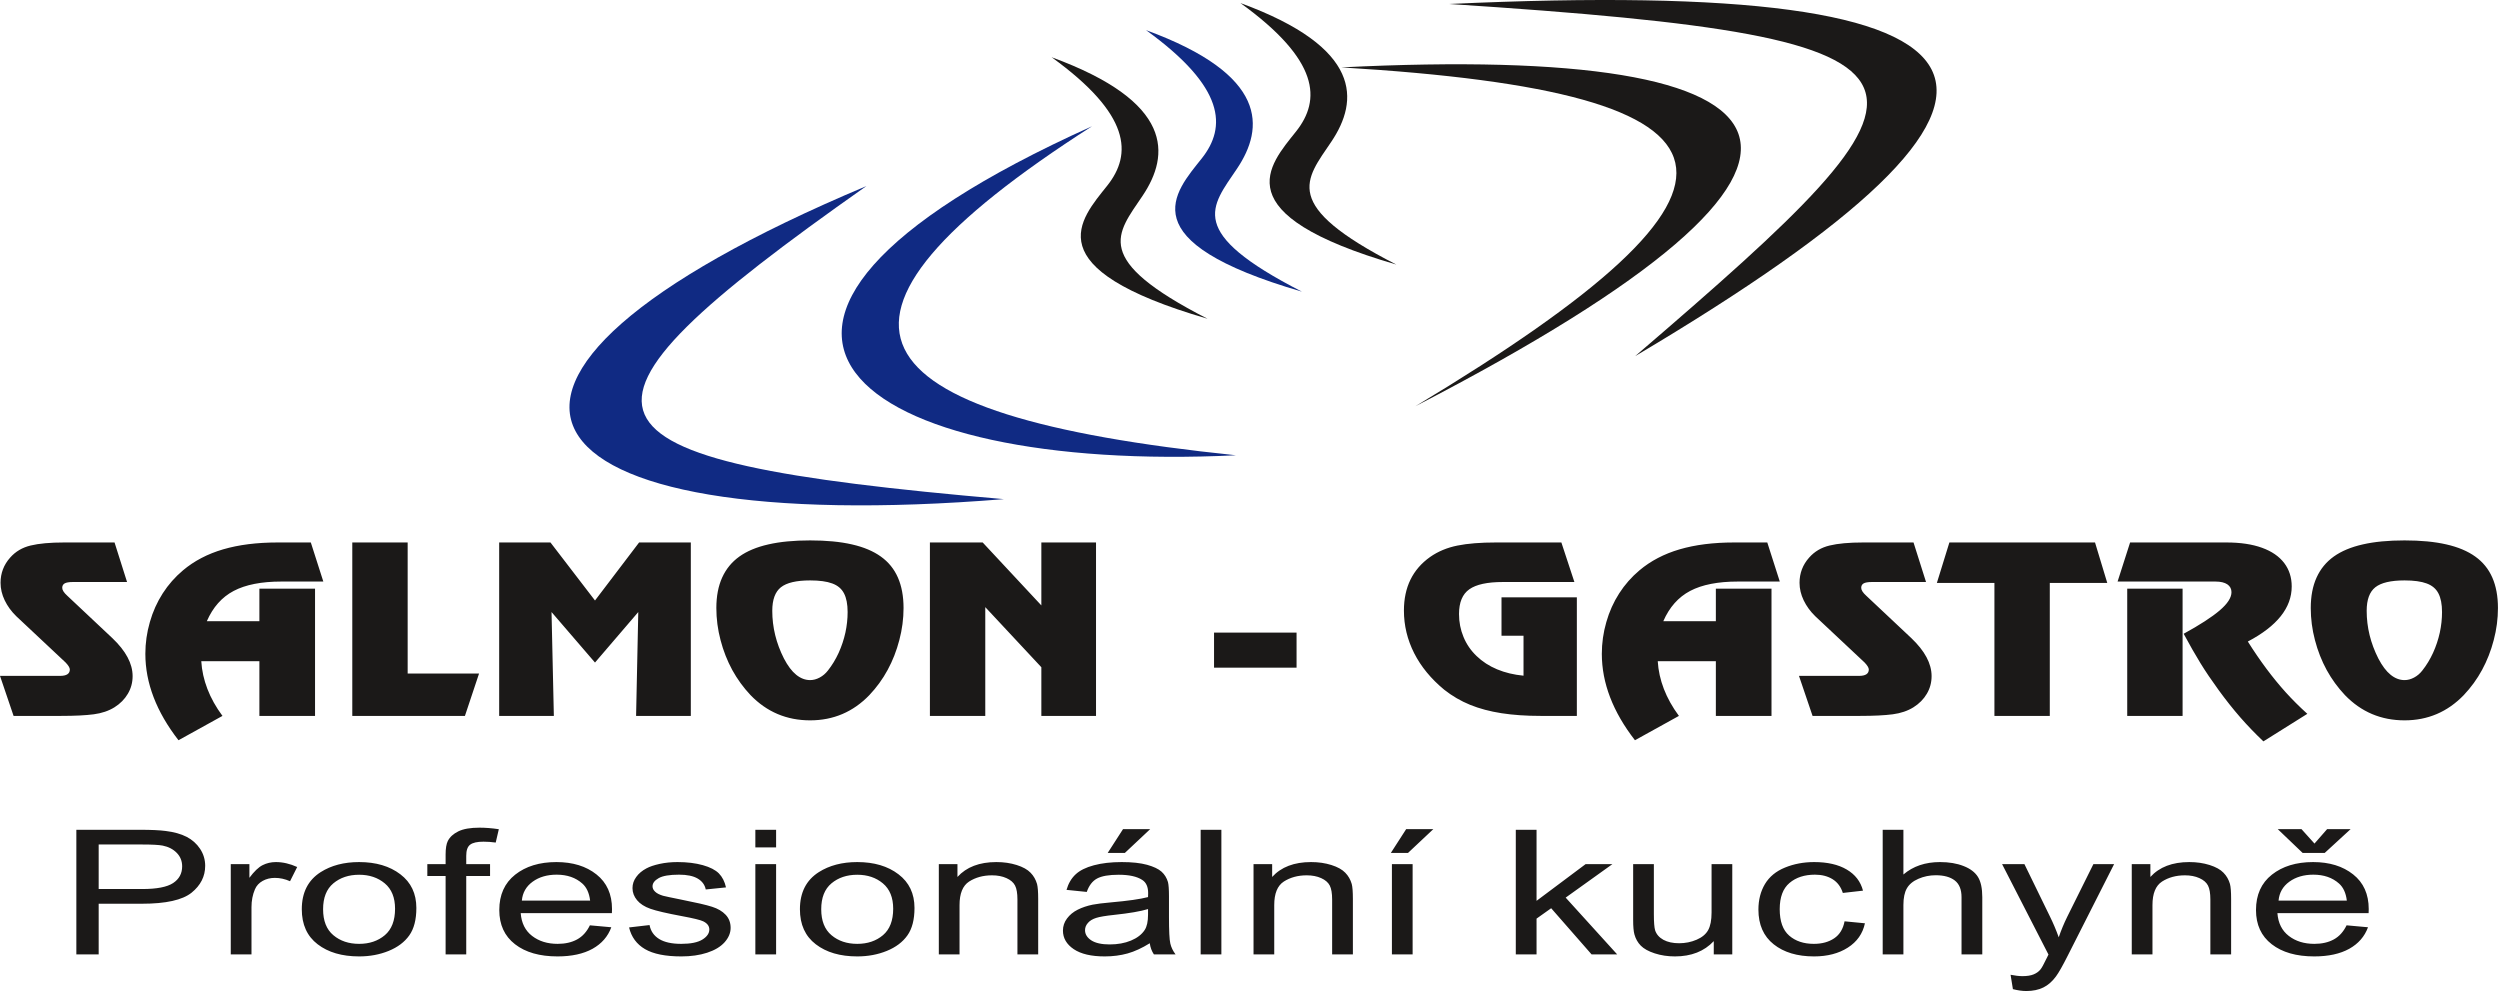 <?xml version="1.0" encoding="UTF-8" standalone="no"?>
<!DOCTYPE svg PUBLIC "-//W3C//DTD SVG 1.1//EN" "http://www.w3.org/Graphics/SVG/1.1/DTD/svg11.dtd">
<svg width="100%" height="100%" viewBox="0 0 555 221" version="1.1" xmlns="http://www.w3.org/2000/svg" xmlns:xlink="http://www.w3.org/1999/xlink" xml:space="preserve" xmlns:serif="http://www.serif.com/" style="fill-rule:evenodd;clip-rule:evenodd;stroke-linejoin:round;stroke-miterlimit:2;">
    <g transform="matrix(1,0,0,1,-130.009,-167.193)">
        <path id="path2" d="M158.215,296.4L146.18,296.4C145.335,296.4 144.729,296.505 144.369,296.703C144.009,296.911 143.824,297.24 143.824,297.699C143.824,298.184 144.195,298.772 144.945,299.448L154.954,308.859C157.947,311.708 159.449,314.512 159.449,317.292C159.449,318.712 159.099,320.019 158.389,321.213C157.689,322.409 156.702,323.404 155.427,324.209C154.142,325.006 152.609,325.534 150.818,325.768C149.029,326.002 146.622,326.123 143.587,326.123L133.024,326.123L130.009,317.239L143.34,317.239C144.79,317.239 145.511,316.764 145.511,315.82C145.511,315.448 145.202,314.929 144.576,314.271L133.63,304.002C132.519,302.92 131.665,301.742 131.049,300.461C130.441,299.189 130.132,297.89 130.132,296.574C130.132,294.443 130.842,292.574 132.272,290.972C133.455,289.63 134.967,288.738 136.809,288.297C138.65,287.847 141.139,287.621 144.276,287.621L155.438,287.621L158.215,296.4ZM191.656,287.621L199.011,287.621L201.788,296.297L192.469,296.297C188.056,296.297 184.527,296.989 181.894,298.374C179.261,299.759 177.276,302.002 175.928,305.093L187.593,305.093L187.593,297.873L199.948,297.873L199.948,326.123L187.593,326.123L187.593,313.976L174.693,313.976C174.818,316.054 175.27,318.106 176.052,320.14C176.833,322.166 177.945,324.166 179.395,326.123L169.633,331.525C164.726,325.205 162.278,318.807 162.278,312.348C162.278,309.967 162.607,307.613 163.276,305.301C163.934,302.981 164.891,300.86 166.135,298.92C167.38,296.981 168.882,295.284 170.63,293.812C173.119,291.716 176.093,290.159 179.55,289.146C183.005,288.133 187.038,287.621 191.656,287.621ZM208.217,287.621L220.51,287.621L220.51,316.712L236.361,316.712L233.223,326.123L208.217,326.123L208.217,287.621ZM240.825,287.621L252.213,287.621L262.098,300.505L271.891,287.621L283.371,287.621L283.371,326.123L271.221,326.123L271.706,303.067L262.098,314.279L252.449,303.067L252.964,326.123L240.825,326.123L240.825,287.621ZM309.859,287.163C313.459,287.163 316.554,287.457 319.147,288.054C321.739,288.643 323.879,289.544 325.566,290.755C327.252,291.959 328.507,293.509 329.342,295.404C330.174,297.301 330.596,299.561 330.596,302.176C330.596,304.548 330.287,306.92 329.659,309.292C329.042,311.664 328.179,313.872 327.067,315.916C325.967,317.95 324.61,319.811 323.005,321.508C319.405,325.239 315.022,327.11 309.859,327.11C304.643,327.11 300.229,325.239 296.629,321.508C295.045,319.828 293.698,317.976 292.576,315.942C291.466,313.898 290.592,311.69 289.975,309.318C289.347,306.946 289.038,304.565 289.038,302.176C289.038,299.561 289.469,297.292 290.335,295.396C291.199,293.492 292.474,291.942 294.161,290.738C295.847,289.535 297.987,288.643 300.579,288.054C303.172,287.457 306.268,287.163 309.859,287.163ZM301.454,302.79C301.454,306.452 302.318,309.985 304.046,313.387C304.89,315.006 305.794,316.209 306.772,316.998C307.749,317.785 308.779,318.175 309.859,318.175C310.568,318.175 311.277,317.985 311.987,317.604C312.697,317.222 313.304,316.703 313.809,316.045C314.734,314.876 315.526,313.569 316.195,312.114C316.852,310.66 317.346,309.17 317.686,307.638C318.015,306.114 318.181,304.591 318.181,303.067C318.181,301.327 317.912,299.942 317.377,298.92C316.852,297.898 315.979,297.163 314.775,296.721C313.572,296.271 311.936,296.045 309.859,296.045C306.813,296.045 304.643,296.557 303.367,297.569C302.092,298.582 301.454,300.322 301.454,302.79ZM348.741,301.976L348.741,326.123L336.448,326.123L336.448,287.621L348.165,287.621L361.189,301.595L361.189,287.621L373.326,287.621L373.326,326.123L361.189,326.123L361.189,315.318L348.741,301.976ZM399.526,307.63L417.846,307.63L417.846,315.422L399.526,315.422L399.526,307.63ZM471.995,326.123C468.775,326.123 465.895,325.923 463.334,325.525C460.772,325.127 458.447,324.504 456.369,323.664C454.292,322.815 452.379,321.699 450.63,320.314C447.698,317.897 445.476,315.188 443.954,312.201C442.441,309.206 441.68,306.054 441.68,302.738C441.68,297.561 443.614,293.595 447.492,290.842C449.261,289.604 451.288,288.765 453.572,288.305C455.845,287.847 458.694,287.621 462.11,287.621L476.634,287.621L479.524,296.4L463.642,296.4C460.207,296.4 457.728,296.937 456.205,298.011C454.672,299.084 453.911,300.92 453.911,303.509C453.911,305.301 454.24,306.998 454.909,308.6C455.567,310.201 456.535,311.613 457.82,312.841C459.095,314.071 460.608,315.049 462.366,315.785C464.126,316.521 466.08,316.989 468.23,317.196L468.23,308.322L463.344,308.322L463.344,299.794L480.07,299.794L480.07,326.123L471.995,326.123ZM514.992,287.621L522.346,287.621L525.123,296.297L515.804,296.297C511.392,296.297 507.863,296.989 505.229,298.374C502.597,299.759 500.611,302.002 499.264,305.093L510.929,305.093L510.929,297.873L523.283,297.873L523.283,326.123L510.929,326.123L510.929,313.976L498.029,313.976C498.153,316.054 498.606,318.106 499.387,320.14C500.169,322.166 501.281,324.166 502.73,326.123L492.969,331.525C488.062,325.205 485.614,318.807 485.614,312.348C485.614,309.967 485.943,307.613 486.611,305.301C487.269,302.981 488.227,300.86 489.471,298.92C490.716,296.981 492.218,295.284 493.966,293.812C496.455,291.716 499.429,290.159 502.885,289.146C506.341,288.133 510.372,287.621 514.992,287.621ZM557.588,296.4L545.553,296.4C544.709,296.4 544.103,296.505 543.743,296.703C543.382,296.911 543.198,297.24 543.198,297.699C543.198,298.184 543.568,298.772 544.318,299.448L554.328,308.859C557.321,311.708 558.823,314.512 558.823,317.292C558.823,318.712 558.473,320.019 557.763,321.213C557.063,322.409 556.076,323.404 554.801,324.209C553.515,325.006 551.983,325.534 550.192,325.768C548.403,326.002 545.995,326.123 542.96,326.123L532.397,326.123L529.382,317.239L542.714,317.239C544.164,317.239 544.884,316.764 544.884,315.82C544.884,315.448 544.575,314.929 543.949,314.271L533.003,304.002C531.892,302.92 531.039,301.742 530.422,300.461C529.815,299.189 529.506,297.89 529.506,296.574C529.506,294.443 530.216,292.574 531.646,290.972C532.829,289.63 534.341,288.738 536.182,288.297C538.024,287.847 540.512,287.621 543.65,287.621L554.811,287.621L557.588,296.4ZM585.063,326.123L572.771,326.123L572.771,296.6L559.995,296.6L562.773,287.621L595.103,287.621L597.819,296.6L585.063,296.6L585.063,326.123ZM629.028,309.613C630.376,311.759 631.764,313.785 633.184,315.69C634.603,317.587 636.033,319.327 637.453,320.902C638.872,322.469 640.466,324.062 642.236,325.664L632.485,331.777C630.685,330.071 628.966,328.295 627.351,326.443C625.736,324.59 624.142,322.581 622.568,320.417C620.994,318.253 619.637,316.253 618.505,314.409C617.373,312.565 616.129,310.392 614.782,307.89C618.361,305.924 621.025,304.202 622.774,302.712C624.522,301.223 625.397,299.873 625.397,298.652C625.397,297.916 625.088,297.336 624.482,296.92C623.864,296.505 622.989,296.297 621.837,296.297L600.113,296.297L602.891,287.621L624.285,287.621C627.382,287.621 630.005,288.011 632.176,288.799C634.346,289.587 635.982,290.712 637.103,292.184C638.213,293.656 638.769,295.387 638.769,297.387C638.769,302.123 635.52,306.193 629.028,309.613ZM602.252,297.873L614.544,297.873L614.544,326.123L602.252,326.123L602.252,297.873ZM663.817,287.163C667.418,287.163 670.513,287.457 673.106,288.054C675.697,288.643 677.838,289.544 679.524,290.755C681.211,291.959 682.466,293.509 683.3,295.404C684.133,297.301 684.554,299.561 684.554,302.176C684.554,304.548 684.246,306.92 683.618,309.292C683.001,311.664 682.137,313.872 681.026,315.916C679.925,317.95 678.568,319.811 676.963,321.508C673.363,325.239 668.981,327.11 663.817,327.11C658.602,327.11 654.188,325.239 650.588,321.508C649.003,319.828 647.657,317.976 646.535,315.942C645.423,313.898 644.55,311.69 643.933,309.318C643.306,306.946 642.997,304.565 642.997,302.176C642.997,299.561 643.428,297.292 644.294,295.396C645.157,293.492 646.433,291.942 648.119,290.738C649.806,289.535 651.946,288.643 654.538,288.054C657.131,287.457 660.227,287.163 663.817,287.163ZM655.412,302.79C655.412,306.452 656.277,309.985 658.005,313.387C658.848,315.006 659.753,316.209 660.731,316.998C661.707,317.785 662.737,318.175 663.817,318.175C664.526,318.175 665.236,317.985 665.946,317.604C666.656,317.222 667.262,316.703 667.768,316.045C668.692,314.876 669.485,313.569 670.153,312.114C670.811,310.66 671.304,309.17 671.644,307.638C671.974,306.114 672.139,304.591 672.139,303.067C672.139,301.327 671.871,299.942 671.336,298.92C670.811,297.898 669.937,297.163 668.734,296.721C667.53,296.271 665.894,296.045 663.817,296.045C660.772,296.045 658.602,296.557 657.326,297.569C656.05,298.582 655.412,300.322 655.412,302.79Z" style="fill:rgb(27,25,24);"/>
        <path id="path4" d="M146.959,379.066L146.959,351.405L161.093,351.405C163.581,351.405 165.482,351.495 166.792,351.67C168.632,351.895 170.177,352.326 171.425,352.964C172.664,353.595 173.667,354.49 174.426,355.631C175.184,356.777 175.56,358.032 175.56,359.404C175.56,361.755 174.548,363.751 172.525,365.381C170.491,367.004 166.826,367.821 161.53,367.821L151.915,367.821L151.915,379.066L146.959,379.066ZM151.915,364.556L161.608,364.556C164.81,364.556 167.089,364.119 168.432,363.236C169.775,362.354 170.448,361.117 170.448,359.52C170.448,358.36 170.056,357.37 169.261,356.545C168.467,355.721 167.429,355.18 166.127,354.916C165.291,354.755 163.755,354.67 161.504,354.67L151.915,354.67L151.915,364.556ZM181.239,379.066L181.239,359.031L185.376,359.031L185.376,362.064C186.431,360.647 187.408,359.707 188.308,359.256C189.198,358.806 190.183,358.573 191.256,358.573C192.809,358.573 194.38,358.941 195.985,359.668L194.398,362.824C193.281,362.328 192.156,362.083 191.03,362.083C190.018,362.083 189.118,362.309 188.316,362.753C187.513,363.204 186.946,363.822 186.607,364.615C186.091,365.818 185.839,367.139 185.839,368.575L185.839,379.066L181.239,379.066ZM197.007,369.045C197.007,365.336 198.403,362.586 201.204,360.802C203.533,359.321 206.378,358.573 209.738,358.573C213.471,358.573 216.525,359.475 218.891,361.285C221.263,363.088 222.441,365.58 222.441,368.762C222.441,371.345 221.918,373.373 220.87,374.848C219.823,376.33 218.296,377.476 216.299,378.293C214.292,379.111 212.111,379.517 209.738,379.517C205.941,379.517 202.871,378.622 200.523,376.819C198.176,375.022 197.007,372.433 197.007,369.045ZM201.736,369.045C201.736,371.615 202.495,373.534 204.013,374.809C205.532,376.091 207.442,376.729 209.738,376.729C212.024,376.729 213.926,376.084 215.444,374.803C216.953,373.521 217.712,371.563 217.712,368.936C217.712,366.456 216.953,364.576 215.426,363.3C213.899,362.026 212.005,361.388 209.738,361.388C207.442,361.388 205.532,362.026 204.013,363.294C202.495,364.563 201.736,366.482 201.736,369.045ZM228.934,379.066L228.934,361.671L224.876,361.671L224.876,359.031L228.934,359.031L228.934,356.899C228.934,355.553 229.1,354.549 229.422,353.898C229.866,353.016 230.643,352.301 231.76,351.753C232.877,351.206 234.44,350.935 236.454,350.935C237.745,350.935 239.176,351.044 240.748,351.277L240.058,354.24C239.107,354.11 238.199,354.046 237.344,354.046C235.949,354.046 234.961,354.265 234.386,354.71C233.802,355.147 233.514,355.972 233.514,357.183L233.514,359.031L238.802,359.031L238.802,361.671L233.514,361.671L233.514,379.066L228.934,379.066ZM260.963,372.614L265.719,373.044C264.969,375.099 263.581,376.69 261.556,377.823C259.523,378.95 256.933,379.517 253.782,379.517C249.812,379.517 246.663,378.615 244.342,376.812C242.012,375.009 240.851,372.478 240.851,369.219C240.851,365.844 242.029,363.229 244.377,361.369C246.732,359.508 249.779,358.573 253.53,358.573C257.16,358.573 260.126,359.488 262.42,361.311C264.724,363.134 265.876,365.702 265.876,369.007C265.876,369.213 265.866,369.515 265.85,369.914L245.607,369.914C245.773,372.118 246.619,373.805 248.136,374.97C249.656,376.143 251.541,376.729 253.808,376.729C255.493,376.729 256.933,376.4 258.128,375.744C259.324,375.092 260.266,374.05 260.963,372.614ZM245.86,367.12L261.016,367.12C260.815,365.439 260.23,364.17 259.28,363.333C257.813,362.026 255.911,361.369 253.582,361.369C251.471,361.369 249.689,361.89 248.252,362.933C246.812,363.977 246.018,365.374 245.86,367.12ZM269.662,373.084L274.209,372.555C274.462,373.901 275.177,374.932 276.346,375.653C277.507,376.368 279.138,376.729 281.242,376.729C283.352,376.729 284.924,376.406 285.943,375.775C286.965,375.137 287.48,374.391 287.48,373.54C287.48,372.768 287.026,372.169 286.119,371.724C285.491,371.421 283.92,371.041 281.416,370.578C278.048,369.947 275.701,369.406 274.401,368.943C273.1,368.485 272.106,367.847 271.434,367.036C270.763,366.224 270.422,365.329 270.422,364.351C270.422,363.455 270.701,362.631 271.26,361.871C271.81,361.105 272.569,360.474 273.52,359.971C274.235,359.584 275.212,359.25 276.442,358.979C277.682,358.709 279.008,358.573 280.421,358.573C282.551,358.573 284.417,358.806 286.033,359.256C287.646,359.707 288.833,360.319 289.601,361.091C290.367,361.871 290.891,362.901 291.18,364.195L286.686,364.653C286.477,363.623 285.883,362.818 284.905,362.238C283.928,361.658 282.542,361.369 280.753,361.369C278.642,361.369 277.132,361.626 276.233,362.142C275.325,362.657 274.872,363.262 274.872,363.951C274.872,364.396 275.064,364.788 275.44,365.142C275.814,365.51 276.398,365.806 277.202,366.051C277.664,366.173 279.016,366.463 281.268,366.914C284.522,367.558 286.791,368.079 288.074,368.492C289.364,368.898 290.377,369.496 291.11,370.275C291.843,371.055 292.209,372.021 292.209,373.179C292.209,374.313 291.755,375.376 290.865,376.38C289.967,377.379 288.675,378.152 286.991,378.699C285.307,379.247 283.397,379.517 281.268,379.517C277.734,379.517 275.047,378.976 273.196,377.894C271.347,376.812 270.17,375.208 269.662,373.084ZM297.697,355.315L297.697,351.405L302.304,351.405L302.304,355.315L297.697,355.315ZM297.697,379.066L297.697,359.031L302.304,359.031L302.304,379.066L297.697,379.066ZM307.592,369.045C307.592,365.336 308.988,362.586 311.79,360.802C314.119,359.321 316.963,358.573 320.322,358.573C324.056,358.573 327.11,359.475 329.475,361.285C331.848,363.088 333.026,365.58 333.026,368.762C333.026,371.345 332.503,373.373 331.456,374.848C330.408,376.33 328.881,377.476 326.884,378.293C324.877,379.111 322.695,379.517 320.322,379.517C316.526,379.517 313.456,378.622 311.109,376.819C308.761,375.022 307.592,372.433 307.592,369.045ZM312.321,369.045C312.321,371.615 313.08,373.534 314.598,374.809C316.117,376.091 318.028,376.729 320.322,376.729C322.609,376.729 324.511,376.084 326.028,374.803C327.537,373.521 328.297,371.563 328.297,368.936C328.297,366.456 327.537,364.576 326.01,363.3C324.484,362.026 322.591,361.388 320.322,361.388C318.028,361.388 316.117,362.026 314.598,363.294C313.08,364.563 312.321,366.482 312.321,369.045ZM338.428,379.066L338.428,359.031L342.564,359.031L342.564,361.877C344.562,359.675 347.44,358.573 351.201,358.573C352.842,358.573 354.343,358.792 355.712,359.224C357.091,359.662 358.113,360.229 358.792,360.937C359.482,361.639 359.952,362.477 360.232,363.442C360.398,364.074 360.486,365.175 360.486,366.746L360.486,379.066L355.879,379.066L355.879,366.875C355.879,365.497 355.703,364.46 355.345,363.771C354.988,363.088 354.351,362.541 353.444,362.135C352.528,361.723 351.462,361.516 350.234,361.516C348.27,361.516 346.586,361.981 345.154,362.895C343.733,363.816 343.026,365.555 343.026,368.124L343.026,379.066L338.428,379.066ZM385.257,376.593C383.546,377.662 381.906,378.416 380.335,378.86C378.756,379.298 377.064,379.517 375.258,379.517C372.274,379.517 369.988,378.983 368.381,377.907C366.786,376.831 365.983,375.453 365.983,373.786C365.983,372.8 366.278,371.905 366.889,371.093C367.491,370.282 368.285,369.631 369.263,369.142C370.249,368.652 371.348,368.279 372.579,368.028C373.477,367.854 374.84,367.68 376.662,367.519C380.379,367.19 383.119,366.805 384.873,366.347C384.89,365.883 384.899,365.587 384.899,365.464C384.899,364.08 384.463,363.101 383.591,362.541C382.42,361.768 380.668,361.388 378.354,361.388C376.191,361.388 374.595,361.665 373.556,362.225C372.526,362.785 371.767,363.777 371.27,365.201L366.776,364.743C367.186,363.326 367.857,362.173 368.793,361.304C369.725,360.429 371.087,359.752 372.859,359.282C374.629,358.811 376.679,358.573 379.019,358.573C381.339,358.573 383.215,358.78 384.664,359.179C386.111,359.584 387.176,360.087 387.866,360.699C388.546,361.311 389.017,362.077 389.297,363.011C389.445,363.59 389.522,364.634 389.522,366.141L389.522,370.668C389.522,373.831 389.619,375.827 389.821,376.658C390.012,377.495 390.404,378.3 390.981,379.066L386.173,379.066C385.702,378.364 385.387,377.54 385.257,376.593ZM384.873,369.007C383.198,369.515 380.694,369.94 377.36,370.295C375.467,370.495 374.123,370.72 373.347,370.971C372.561,371.222 371.95,371.589 371.532,372.078C371.104,372.562 370.886,373.096 370.886,373.689C370.886,374.596 371.358,375.35 372.281,375.956C373.207,376.555 374.569,376.857 376.357,376.857C378.129,376.857 379.708,376.574 381.086,376.001C382.464,375.428 383.485,374.641 384.131,373.651C384.628,372.884 384.873,371.75 384.873,370.256L384.873,369.007ZM375.921,356.538L379.324,351.257L385.353,351.257L379.734,356.538L375.921,356.538ZM396.556,379.066L396.556,351.405L401.154,351.405L401.154,379.066L396.556,379.066ZM408.293,379.066L408.293,359.031L412.428,359.031L412.428,361.877C414.427,359.675 417.304,358.573 421.066,358.573C422.706,358.573 424.207,358.792 425.577,359.224C426.955,359.662 427.977,360.229 428.657,360.937C429.347,361.639 429.818,362.477 430.097,363.442C430.263,364.074 430.35,365.175 430.35,366.746L430.35,379.066L425.743,379.066L425.743,366.875C425.743,365.497 425.567,364.46 425.21,363.771C424.853,363.088 424.216,362.541 423.309,362.135C422.393,361.723 421.327,361.516 420.098,361.516C418.134,361.516 416.45,361.981 415.019,362.895C413.597,363.816 412.89,365.555 412.89,368.124L412.89,379.066L408.293,379.066ZM439.014,379.066L439.014,359.031L443.612,359.031L443.612,379.066L439.014,379.066ZM438.779,356.538L442.181,351.257L448.211,351.257L442.592,356.538L438.779,356.538ZM466.516,379.066L466.516,351.405L471.123,351.405L471.123,367.178L482.012,359.031L487.962,359.031L477.588,366.463L489.019,379.066L483.338,379.066L474.369,368.82L471.123,371.126L471.123,379.066L466.516,379.066ZM510.465,379.066L510.465,376.123C508.345,378.39 505.474,379.517 501.844,379.517C500.247,379.517 498.747,379.292 497.359,378.841C495.972,378.39 494.942,377.816 494.27,377.134C493.591,376.445 493.119,375.608 492.848,374.616C492.665,373.946 492.569,372.89 492.569,371.441L492.569,359.031L497.167,359.031L497.167,370.14C497.167,371.917 497.264,373.11 497.447,373.727C497.744,374.622 498.355,375.318 499.288,375.834C500.23,376.342 501.39,376.593 502.77,376.593C504.148,376.593 505.439,376.335 506.652,375.813C507.865,375.293 508.72,374.577 509.216,373.682C509.723,372.781 509.977,371.473 509.977,369.767L509.977,359.031L514.575,359.031L514.575,379.066L510.465,379.066ZM539.503,371.724L544.023,372.163C543.534,374.461 542.269,376.264 540.226,377.566C538.194,378.867 535.69,379.517 532.723,379.517C529.015,379.517 526.022,378.622 523.772,376.831C521.512,375.041 520.377,372.472 520.377,369.123C520.377,366.959 520.866,365.065 521.834,363.442C522.812,361.819 524.286,360.602 526.276,359.791C528.256,358.979 530.42,358.573 532.75,358.573C535.699,358.573 538.116,359.127 539.983,360.229C541.859,361.33 543.063,362.888 543.595,364.917L539.119,365.426C538.691,364.08 537.94,363.068 536.859,362.386C535.777,361.71 534.468,361.369 532.933,361.369C530.613,361.369 528.727,361.981 527.279,363.21C525.83,364.434 525.106,366.373 525.106,369.026C525.106,371.718 525.804,373.675 527.209,374.899C528.604,376.117 530.43,376.729 532.68,376.729C534.486,376.729 535.987,376.316 537.2,375.498C538.412,374.681 539.181,373.425 539.503,371.724ZM547.967,379.066L547.967,351.405L552.565,351.405L552.565,361.33C554.712,359.494 557.425,358.573 560.696,358.573C562.704,358.573 564.448,358.87 565.932,359.456C567.415,360.035 568.479,360.847 569.116,361.877C569.754,362.908 570.076,364.408 570.076,366.366L570.076,379.066L565.469,379.066L565.469,366.366C565.469,364.672 564.971,363.436 563.978,362.662C562.983,361.89 561.569,361.497 559.747,361.497C558.384,361.497 557.102,361.761 555.898,362.283C554.693,362.804 553.839,363.513 553.333,364.408C552.818,365.297 552.565,366.534 552.565,368.105L552.565,379.066L547.967,379.066ZM576.874,386.781L576.358,383.594C577.37,383.793 578.244,383.896 578.994,383.896C580.015,383.896 580.835,383.767 581.446,383.516C582.065,383.266 582.563,382.918 582.955,382.46C583.252,382.125 583.714,381.282 584.36,379.935C584.447,379.743 584.588,379.472 584.771,379.105L574.474,359.031L579.431,359.031L585.084,370.63C585.809,372.104 586.472,373.651 587.047,375.273C587.58,373.715 588.208,372.194 588.941,370.707L594.743,359.031L599.341,359.031L589.019,379.408C587.911,381.61 587.047,383.124 586.437,383.955C585.617,385.075 584.684,385.893 583.626,386.415C582.563,386.937 581.306,387.201 579.84,387.201C578.951,387.201 577.965,387.059 576.874,386.781ZM603.259,379.066L603.259,359.031L607.394,359.031L607.394,361.877C609.393,359.675 612.272,358.573 616.033,358.573C617.673,358.573 619.173,358.792 620.543,359.224C621.923,359.662 622.944,360.229 623.623,360.937C624.314,361.639 624.784,362.477 625.063,363.442C625.23,364.074 625.317,365.175 625.317,366.746L625.317,379.066L620.71,379.066L620.71,366.875C620.71,365.497 620.535,364.46 620.177,363.771C619.82,363.088 619.183,362.541 618.276,362.135C617.36,361.723 616.294,361.516 615.065,361.516C613.101,361.516 611.417,361.981 609.986,362.895C608.564,363.816 607.857,365.555 607.857,368.124L607.857,379.066L603.259,379.066ZM650.952,372.614L655.707,373.044C654.957,375.099 653.569,376.69 651.544,377.823C649.512,378.95 646.921,379.517 643.771,379.517C639.801,379.517 636.651,378.615 634.331,376.812C632,375.009 630.84,372.478 630.84,369.219C630.84,365.844 632.017,363.229 634.366,361.369C636.721,359.508 639.767,358.573 643.519,358.573C647.148,358.573 650.114,359.488 652.409,361.311C654.713,363.134 655.865,365.702 655.865,369.007C655.865,369.213 655.855,369.515 655.839,369.914L635.595,369.914C635.761,372.118 636.607,373.805 638.126,374.97C639.644,376.143 641.529,376.729 643.797,376.729C645.481,376.729 646.921,376.4 648.116,375.744C649.312,375.092 650.254,374.05 650.952,372.614ZM635.849,367.12L651.004,367.12C650.804,365.439 650.219,364.17 649.268,363.333C647.802,362.026 645.899,361.369 643.57,361.369C641.459,361.369 639.679,361.89 638.24,362.933C636.8,363.977 636.006,365.374 635.849,367.12ZM643.824,354.465L646.632,351.257L651.85,351.257L646.101,356.538L641.189,356.538L635.665,351.257L640.935,351.257L643.824,354.465Z" style="fill:rgb(27,25,24);"/>
        <path id="path6" d="M322.348,208.499C249.664,259.63 253.552,269.389 352.874,278.002C243.578,286.848 218.735,252.047 322.348,208.499Z" style="fill:rgb(16,42,131);"/>
        <path id="path8" d="M372.441,195.217C305.008,238.422 318.137,259.363 404.399,268.264C320.597,272.348 273.627,239.754 372.441,195.217Z" style="fill:rgb(16,42,131);"/>
        <path id="path10" d="M493.011,246.258C565.569,183.972 569.623,175.762 451.718,168.079C582.234,162.021 593.057,186.909 493.011,246.258Z" style="fill:rgb(27,25,24);"/>
        <path id="path12" d="M444.236,257.37C526.385,207.97 521.415,187.753 427.769,182.155C533.322,176.873 551.864,201.748 444.236,257.37Z" style="fill:rgb(27,25,24);"/>
        <path id="path14" d="M363.468,179.899C381.079,192.625 381.375,201.407 375.826,208.395C369.856,215.913 359.549,226.741 398.081,237.959C372.204,224.712 377.957,219.157 383.663,210.654C389.745,201.592 390.649,189.844 363.468,179.899Z" style="fill:rgb(27,25,24);"/>
        <path id="path16" d="M384.427,173.884C402.038,186.61 402.334,195.393 396.785,202.381C390.815,209.898 380.508,220.727 419.04,231.944C393.163,218.697 398.916,213.142 404.623,204.64C410.704,195.578 411.608,183.829 384.427,173.884Z" style="fill:rgb(16,42,131);"/>
        <path id="path18" d="M405.386,167.87C422.997,180.596 423.293,189.379 417.744,196.366C411.775,203.884 401.467,214.713 439.999,225.93C414.122,212.683 419.875,207.128 425.582,198.625C431.663,189.564 432.567,177.815 405.386,167.87Z" style="fill:rgb(27,25,24);"/>
    </g>
</svg>
